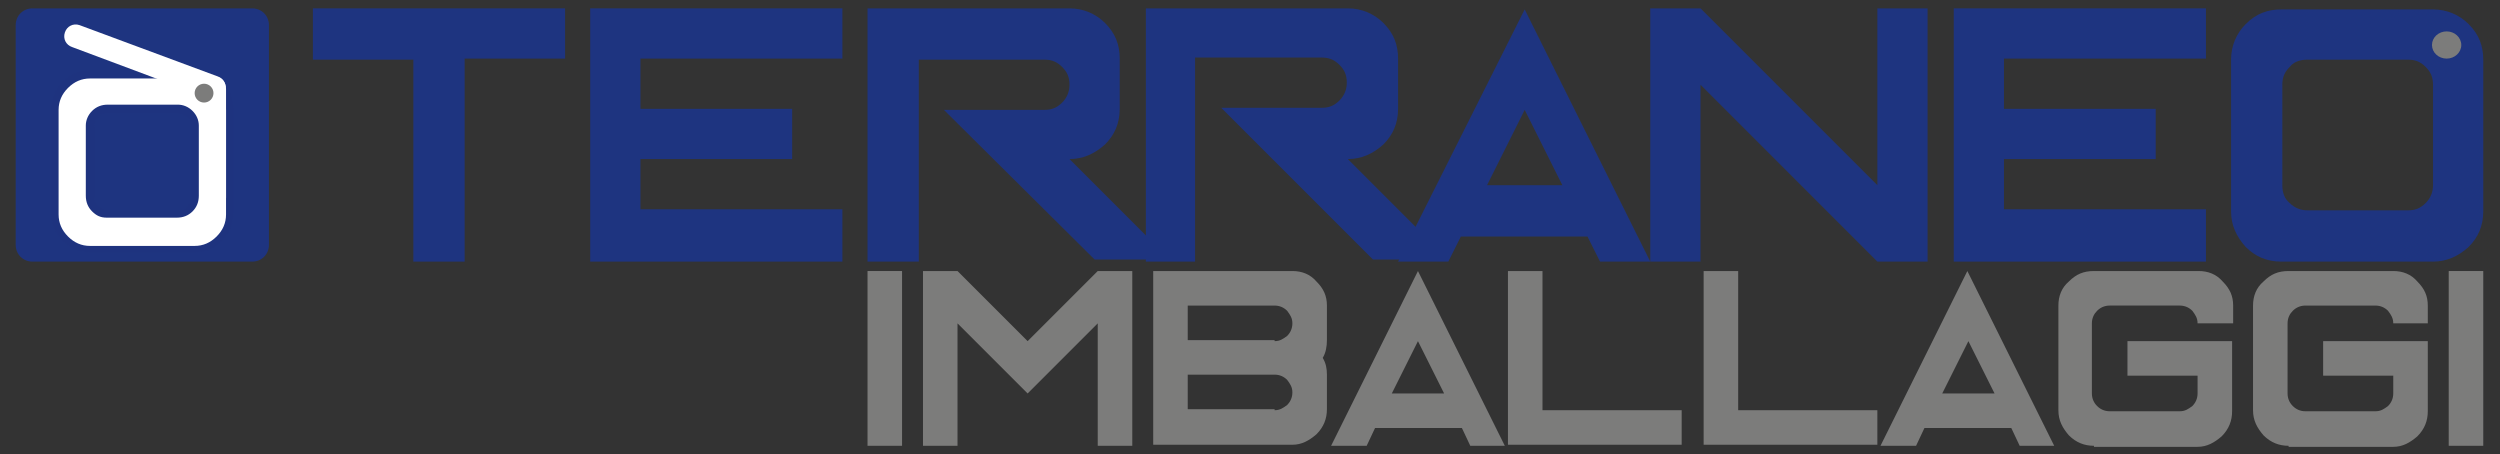 <?xml version="1.0" encoding="utf-8"?>
<!-- Generator: Adobe Illustrator 28.1.0, SVG Export Plug-In . SVG Version: 6.00 Build 0)  -->
<svg version="1.1" id="Livello_1" xmlns="http://www.w3.org/2000/svg" xmlns:xlink="http://www.w3.org/1999/xlink" x="0px" y="0px"
	 viewBox="0 0 238.9 43.4" style="enable-background:new 0 0 238.9 43.4;" xml:space="preserve">
<rect x="0" y="0" width="238.9" height="43.4" fill="#333333" stroke="none"/>
<style type="text/css">
	.st0{fill:#1E3480;}
	.st1{fill:#FFFFFF;}
	.st2{fill:#1E337F;}
	.st3{fill:#7C7C7B;}
</style>
<g>
	<g>
		<path class="st0" d="M39.5,25V5.7h-9.6V0.8H54v4.8h-9.6V25H39.5z"/>
		<path class="st0" d="M56.4,25V0.8h24.1v4.8H61.2v4.8h14.5v4.8H61.2v4.8h19.3V25H56.4z"/>
		<path class="st0" d="M82.9,25V0.8h19.3c1.3,0,2.5,0.5,3.4,1.4c1,1,1.4,2.1,1.4,3.4v4.8c0,1.4-0.5,2.5-1.4,3.4
			c-1,0.9-2.1,1.4-3.4,1.4l9.6,9.6h-7.2L90.2,10.5h9.6c0.7,0,1.2-0.2,1.7-0.7c0.5-0.5,0.7-1.1,0.7-1.7c0-0.7-0.2-1.2-0.7-1.7
			c-0.5-0.5-1-0.7-1.7-0.7H87.8V25H82.9z"/>
		<path class="st0" d="M109.5,25V0.8h19.3c1.3,0,2.5,0.5,3.4,1.4c1,1,1.4,2.1,1.4,3.4v4.8c0,1.4-0.5,2.5-1.4,3.4
			c-1,0.9-2.1,1.4-3.4,1.4l9.6,9.6h-7.2l-14.5-14.5h9.6c0.7,0,1.2-0.2,1.7-0.7c0.5-0.5,0.7-1.1,0.7-1.7c0-0.7-0.2-1.2-0.7-1.7
			c-0.5-0.5-1-0.7-1.7-0.7h-12.1V25H109.5z"/>
		<path class="st0" d="M133.6,25l12.1-24.1L157.7,25h-4.8l-1.2-2.4h-12.1l-1.2,2.4H133.6z M149.3,17.7l-3.6-7.2l-3.6,7.2H149.3z"/>
		<path class="st0" d="M157.7,25V0.8h4.8l16.9,16.9V0.8h4.8V25h-4.8L162.5,8.1V25H157.7z"/>
		<path class="st0" d="M186.7,25V0.8h24.1v4.8h-19.3v4.8H206v4.8h-14.5v4.8h19.3V25H186.7z"/>
		<path class="st0" d="M218,25c-1.4,0-2.5-0.5-3.4-1.4c-0.9-1-1.4-2.1-1.4-3.4V5.7c0-1.3,0.5-2.5,1.4-3.4c1-1,2.1-1.4,3.4-1.4h14.5
			c1.3,0,2.5,0.5,3.4,1.4c1,1,1.4,2.1,1.4,3.4v14.5c0,1.4-0.5,2.5-1.4,3.4c-1,0.9-2.1,1.4-3.4,1.4H218z M230.1,20.1
			c0.7,0,1.2-0.2,1.7-0.7c0.5-0.5,0.7-1.1,0.7-1.7V8.1c0-0.7-0.2-1.2-0.7-1.7c-0.5-0.5-1-0.7-1.7-0.7h-9.6c-0.7,0-1.3,0.2-1.7,0.7
			c-0.5,0.5-0.7,1-0.7,1.7v9.6c0,0.7,0.2,1.3,0.7,1.7c0.5,0.5,1.1,0.7,1.7,0.7H230.1z"/>
	</g>
	<g>
		<path class="st0" d="M24.1,24.6h-21c-0.7,0-1.2-0.5-1.2-1.2v-21c0-0.7,0.5-1.2,1.2-1.2h21c0.7,0,1.2,0.5,1.2,1.2v21
			C25.3,24.1,24.8,24.6,24.1,24.6z"/>
		<path class="st0" d="M24.1,25h-21c-0.9,0-1.6-0.7-1.6-1.6v-21c0-0.9,0.7-1.6,1.6-1.6h21c0.9,0,1.6,0.7,1.6,1.6v21
			C25.7,24.3,25,25,24.1,25z M3.1,1.6c-0.5,0-0.8,0.4-0.8,0.8v21c0,0.5,0.4,0.8,0.8,0.8h21c0.5,0,0.8-0.4,0.8-0.8v-21
			c0-0.5-0.4-0.8-0.8-0.8H3.1z"/>
	</g>
	<g>
		<g>
			<g>
				<path class="st1" d="M8.6,23.7c-0.9,0-1.7-0.3-2.4-1c-0.6-0.7-1-1.4-1-2.4v-10c0-0.9,0.3-1.7,1-2.3c0.7-0.7,1.4-1,2.4-1h10
					c0.9,0,1.7,0.3,2.3,1c0.7,0.7,1,1.4,1,2.3v10c0,0.9-0.3,1.7-1,2.4c-0.7,0.6-1.4,1-2.3,1H8.6z M16.9,20.4c0.5,0,0.8-0.2,1.2-0.5
					c0.3-0.3,0.5-0.7,0.5-1.2v-6.7c0-0.5-0.2-0.8-0.5-1.2c-0.3-0.3-0.7-0.5-1.2-0.5h-6.7c-0.5,0-0.9,0.2-1.2,0.5
					c-0.3,0.3-0.5,0.7-0.5,1.2v6.7c0,0.5,0.2,0.9,0.5,1.2c0.3,0.3,0.7,0.5,1.2,0.5H16.9z"/>
				<path class="st2" d="M18.6,24.1h-10c-1,0-1.9-0.4-2.6-1.1c-0.7-0.7-1.1-1.6-1.1-2.6v-10c0-1,0.4-1.9,1.1-2.6
					c0.7-0.7,1.6-1.1,2.6-1.1h10c1,0,1.9,0.4,2.6,1.1c0.7,0.7,1.1,1.6,1.1,2.6v10c0,1-0.4,1.9-1.1,2.6
					C20.5,23.8,19.6,24.1,18.6,24.1z M8.6,7.5c-0.8,0-1.5,0.3-2.1,0.9c-0.6,0.6-0.9,1.3-0.9,2.1v10c0,0.8,0.3,1.5,0.9,2.1
					c0.6,0.6,1.3,0.9,2.1,0.9h10c0.8,0,1.5-0.3,2.1-0.9c0.6-0.6,0.9-1.3,0.9-2.1v-10c0-0.8-0.3-1.5-0.9-2.1
					c-0.6-0.6-1.3-0.9-2.1-0.9H8.6z M16.9,20.8h-6.7c-0.6,0-1-0.2-1.4-0.6c-0.4-0.4-0.6-0.9-0.6-1.5v-6.7c0-0.5,0.2-1,0.6-1.4
					c0.4-0.4,0.9-0.6,1.5-0.6h6.7c0.5,0,1,0.2,1.4,0.6c0.4,0.4,0.6,0.9,0.6,1.4v6.7c0,0.6-0.2,1.1-0.6,1.5
					C18,20.6,17.5,20.8,16.9,20.8z M10.3,10.8c-0.4,0-0.7,0.1-0.9,0.4C9.1,11.4,9,11.7,9,12.1v6.7c0,0.4,0.1,0.7,0.4,0.9
					c0.2,0.2,0.6,0.4,0.9,0.4h6.7c0.4,0,0.7-0.1,0.9-0.4c0.3-0.3,0.4-0.6,0.4-0.9v-6.7c0-0.4-0.1-0.7-0.4-0.9s-0.6-0.4-0.9-0.4H10.3
					z"/>
			</g>
		</g>
		<g>
			<line class="st1" x1="20.4" y1="18.9" x2="20.4" y2="8.5"/>
			<path class="st1" d="M20.4,20.1c-0.7,0-1.2-0.5-1.2-1.2V8.5c0-0.7,0.5-1.2,1.2-1.2s1.2,0.5,1.2,1.2v10.4
				C21.6,19.6,21,20.1,20.4,20.1z"/>
		</g>
		<g>
			<line class="st1" x1="20.4" y1="8.4" x2="7.2" y2="3.5"/>
			<path class="st1" d="M20.4,9.5c-0.1,0-0.3,0-0.4-0.1L6.9,4.5C6.3,4.3,6,3.7,6.2,3.1c0.2-0.6,0.8-0.9,1.4-0.7l13.2,4.9
				c0.6,0.2,0.9,0.8,0.7,1.4C21.3,9.2,20.9,9.5,20.4,9.5z"/>
		</g>
		<g>
			<circle class="st3" cx="19.5" cy="8.9" r="0.9"/>
		</g>
	</g>
	<g>
		<path class="st3" d="M82.9,42.6V25.9h3.3v16.7H82.9z"/>
		<path class="st3" d="M88.2,42.6V25.9h3.3l6.7,6.7l6.7-6.7h3.3v16.7h-3.3V30.9l-6.7,6.7l-6.7-6.7v11.7H88.2z"/>
		<path class="st3" d="M110.2,42.6V25.9h13.3c0.9,0,1.7,0.3,2.3,1c0.7,0.7,1,1.4,1,2.3v3.3c0,0.6-0.1,1.2-0.4,1.7
			c0.3,0.5,0.4,1,0.4,1.6v3.3c0,0.9-0.3,1.7-1,2.4c-0.7,0.6-1.4,1-2.3,1H110.2z M121.8,32.6c0.5,0,0.8-0.2,1.2-0.5
			c0.3-0.3,0.5-0.7,0.5-1.2c0-0.5-0.2-0.8-0.5-1.2c-0.3-0.3-0.7-0.5-1.2-0.5h-8.3v3.3H121.8z M121.8,39.2c0.5,0,0.8-0.2,1.2-0.5
			c0.3-0.3,0.5-0.7,0.5-1.2c0-0.5-0.2-0.8-0.5-1.2c-0.3-0.3-0.7-0.5-1.2-0.5h-8.3v3.3H121.8z"/>
		<path class="st3" d="M127.2,42.6l8.3-16.7l8.3,16.7h-3.3l-0.8-1.7h-8.3l-0.8,1.7H127.2z M138,37.6l-2.5-5l-2.5,5H138z"/>
		<path class="st3" d="M144.1,42.6V25.9h3.3v13.3h13.3v3.3H144.1z"/>
		<path class="st3" d="M162.8,42.6V25.9h3.3v13.3h13.3v3.3H162.8z"/>
		<path class="st3" d="M179.7,42.6l8.3-16.7l8.3,16.7h-3.3l-0.8-1.7h-8.3l-0.8,1.7H179.7z M190.6,37.6l-2.5-5l-2.5,5H190.6z"/>
		<path class="st3" d="M200.1,42.6c-0.9,0-1.7-0.3-2.4-1c-0.6-0.7-1-1.4-1-2.4v-10c0-0.9,0.3-1.7,1-2.3c0.7-0.7,1.4-1,2.4-1h10
			c0.9,0,1.7,0.3,2.3,1c0.7,0.7,1,1.4,1,2.3v1.7H210c0-0.5-0.2-0.8-0.5-1.2c-0.3-0.3-0.7-0.5-1.2-0.5h-6.7c-0.5,0-0.9,0.2-1.2,0.5
			c-0.3,0.3-0.5,0.7-0.5,1.2v6.7c0,0.5,0.2,0.9,0.5,1.2c0.3,0.3,0.7,0.5,1.2,0.5h6.7c0.5,0,0.8-0.2,1.2-0.5c0.3-0.3,0.5-0.7,0.5-1.2
			v-1.7h-6.7v-3.3h10v6.7c0,0.9-0.3,1.7-1,2.4c-0.7,0.6-1.4,1-2.3,1H200.1z"/>
		<path class="st3" d="M218.7,42.6c-0.9,0-1.7-0.3-2.4-1c-0.6-0.7-1-1.4-1-2.4v-10c0-0.9,0.3-1.7,1-2.3c0.7-0.7,1.4-1,2.4-1h10
			c0.9,0,1.7,0.3,2.3,1c0.7,0.7,1,1.4,1,2.3v1.7h-3.3c0-0.5-0.2-0.8-0.5-1.2c-0.3-0.3-0.7-0.5-1.2-0.5h-6.7c-0.5,0-0.9,0.2-1.2,0.5
			c-0.3,0.3-0.5,0.7-0.5,1.2v6.7c0,0.5,0.2,0.9,0.5,1.2c0.3,0.3,0.7,0.5,1.2,0.5h6.7c0.5,0,0.8-0.2,1.2-0.5c0.3-0.3,0.5-0.7,0.5-1.2
			v-1.7H222v-3.3h10v6.7c0,0.9-0.3,1.7-1,2.4c-0.7,0.6-1.4,1-2.3,1H218.7z"/>
		<path class="st3" d="M234,42.6V25.9h3.3v16.7H234z"/>
	</g>
	<g>
		<g>
			<ellipse class="st3" cx="233.8" cy="4.3" rx="1.4" ry="1.3"/>
		</g>
	</g>
</g>
</svg>
